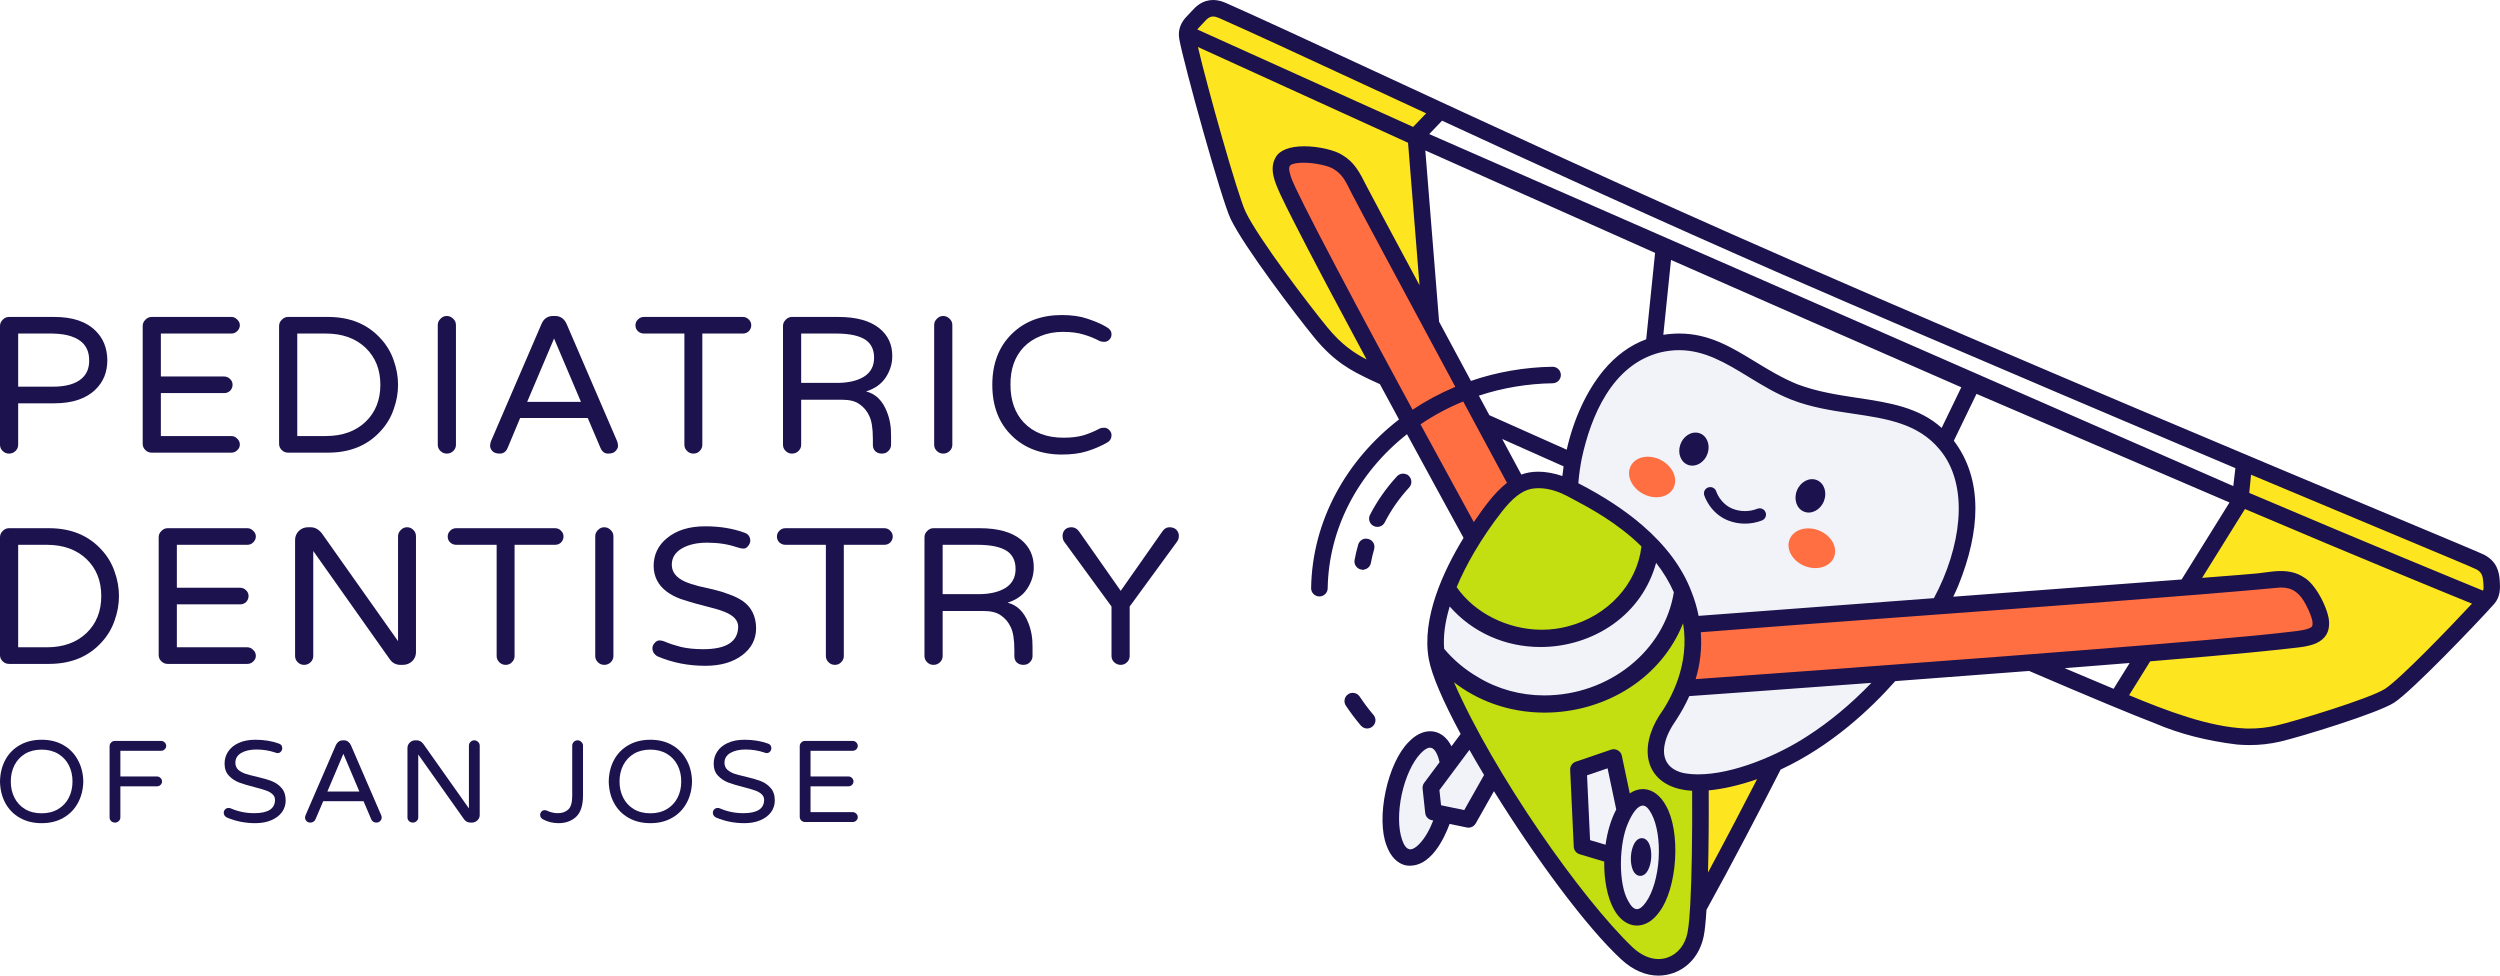 <svg xmlns="http://www.w3.org/2000/svg" width="246" height="96" viewBox="0 0 246 96" fill="none"><style>    .logo-fill-1, .logo-fill-7, .logo-fill-9, .logo-fill-11 {    fill: #1C124D !important;}.logo-fill-4, .logo-fill-12 {    fill: #FF6F42 !important;}.logo-fill-6 {    fill: #C3DE11 !important;}.logo-fill-3 {    fill: #FDE51F !important;}.logo-fill-5, .logo-fill-10 {    fill: #f2f3f9 !important;}  </style><path class="logo-fill-1" d="M114.355 52.325C114.546 52.029 114.784 51.881 115.07 51.881C115.372 51.881 115.603 51.967 115.762 52.138C115.921 52.309 116 52.504 116 52.722C116 52.94 115.944 53.126 115.833 53.282L111.16 59.679V64.558C111.16 64.791 111.073 64.994 110.898 65.165C110.723 65.336 110.517 65.422 110.278 65.422C110.04 65.422 109.825 65.336 109.635 65.165C109.46 64.994 109.372 64.791 109.372 64.558V59.679L104.7 53.282C104.604 53.126 104.557 52.94 104.557 52.722C104.557 52.504 104.628 52.309 104.771 52.138C104.93 51.967 105.153 51.881 105.439 51.881C105.741 51.881 105.995 52.029 106.202 52.325L110.278 58.138L114.355 52.325Z"></path><path class="logo-fill-1" d="M101.601 64.558C101.601 64.791 101.514 64.994 101.339 65.165C101.18 65.336 100.966 65.422 100.695 65.422C100.441 65.422 100.227 65.344 100.052 65.188C99.893 65.033 99.813 64.823 99.813 64.558V63.974C99.813 62.947 99.694 62.192 99.456 61.71C99.233 61.227 98.915 60.846 98.502 60.566C98.105 60.27 97.533 60.122 96.786 60.122H92.757V64.558C92.757 64.791 92.669 64.994 92.494 65.165C92.319 65.336 92.105 65.422 91.851 65.422C91.612 65.422 91.406 65.336 91.231 65.165C91.056 64.994 90.969 64.791 90.969 64.558V52.862C90.969 52.628 91.056 52.426 91.231 52.255C91.406 52.068 91.612 51.975 91.851 51.975H96.404C98.184 51.975 99.535 52.348 100.457 53.095C101.315 53.796 101.736 54.714 101.721 55.85C101.721 56.581 101.506 57.274 101.077 57.928C100.664 58.566 100.02 59.025 99.146 59.305C100.083 59.539 100.767 60.208 101.196 61.313C101.482 62.029 101.617 62.823 101.601 63.694V64.558ZM96.285 58.465C97.382 58.465 98.264 58.262 98.931 57.858C99.599 57.438 99.933 56.815 99.933 55.99C99.933 55.227 99.67 54.652 99.146 54.263C98.526 53.827 97.54 53.609 96.19 53.609H92.757V58.465H96.285Z"></path><path class="logo-fill-1" d="M87.012 51.975C87.25 51.975 87.449 52.06 87.608 52.231C87.767 52.387 87.846 52.574 87.846 52.792C87.846 53.01 87.767 53.204 87.608 53.375C87.449 53.531 87.25 53.609 87.012 53.609H83.031V64.558C83.031 64.791 82.943 64.994 82.768 65.165C82.609 65.336 82.403 65.422 82.148 65.422C81.91 65.422 81.703 65.336 81.529 65.165C81.354 64.994 81.266 64.791 81.266 64.558V53.609H77.285C77.062 53.609 76.864 53.531 76.689 53.375C76.53 53.22 76.451 53.025 76.451 52.792C76.451 52.574 76.53 52.387 76.689 52.231C76.848 52.06 77.047 51.975 77.285 51.975H87.012Z"></path><path class="logo-fill-1" d="M69.204 63.881C71.477 63.881 72.621 63.142 72.637 61.663C72.637 61.056 72.2 60.574 71.326 60.216C70.944 60.06 70.499 59.92 69.991 59.795C69.498 59.671 68.997 59.539 68.489 59.399C67.98 59.258 67.472 59.103 66.963 58.932C66.454 58.745 66.009 58.511 65.628 58.231C64.77 57.593 64.333 56.753 64.317 55.71C64.317 54.589 64.754 53.671 65.628 52.955C66.566 52.177 67.821 51.788 69.395 51.788C70.825 51.788 72.113 51.998 73.257 52.418C73.623 52.543 73.813 52.8 73.829 53.189C73.829 53.375 73.758 53.554 73.615 53.726C73.487 53.897 73.336 53.982 73.162 53.982C73.003 53.982 72.78 53.936 72.494 53.842C71.636 53.547 70.666 53.399 69.585 53.399C68.584 53.399 67.758 53.586 67.106 53.959C66.439 54.348 66.105 54.885 66.105 55.57C66.105 56.286 66.534 56.838 67.392 57.227C67.79 57.399 68.234 57.547 68.727 57.671C69.22 57.78 69.728 57.897 70.253 58.021C70.778 58.146 71.278 58.301 71.755 58.488C72.248 58.659 72.693 58.877 73.09 59.142C73.948 59.749 74.385 60.636 74.401 61.803C74.401 62.893 73.948 63.78 73.042 64.465C72.121 65.165 70.905 65.515 69.395 65.515C67.742 65.515 66.192 65.212 64.746 64.605C64.603 64.542 64.476 64.441 64.364 64.301C64.253 64.145 64.198 63.974 64.198 63.788C64.198 63.601 64.269 63.43 64.412 63.274C64.555 63.103 64.714 63.017 64.889 63.017C65.08 63.017 65.31 63.079 65.58 63.204C65.866 63.328 66.327 63.476 66.963 63.648C67.599 63.803 68.346 63.881 69.204 63.881Z"></path><path class="logo-fill-1" d="M59.454 51.881C59.693 51.881 59.899 51.967 60.074 52.138C60.265 52.309 60.36 52.519 60.36 52.768V64.558C60.36 64.791 60.273 64.994 60.098 65.165C59.923 65.336 59.709 65.422 59.454 65.422C59.216 65.422 59.009 65.336 58.834 65.165C58.66 64.994 58.572 64.791 58.572 64.558V52.768C58.572 52.535 58.66 52.333 58.834 52.161C59.009 51.975 59.216 51.881 59.454 51.881Z"></path><path class="logo-fill-1" d="M54.616 51.975C54.854 51.975 55.053 52.06 55.212 52.231C55.371 52.387 55.45 52.574 55.45 52.792C55.45 53.01 55.371 53.204 55.212 53.375C55.053 53.531 54.854 53.609 54.616 53.609H50.634V64.558C50.634 64.791 50.547 64.994 50.372 65.165C50.213 65.336 50.007 65.422 49.752 65.422C49.514 65.422 49.307 65.336 49.132 65.165C48.958 64.994 48.87 64.791 48.87 64.558V53.609H44.889C44.666 53.609 44.468 53.531 44.293 53.375C44.134 53.22 44.054 53.025 44.054 52.792C44.054 52.574 44.134 52.387 44.293 52.231C44.452 52.06 44.65 51.975 44.889 51.975H54.616Z"></path><path class="logo-fill-1" d="M40.05 51.881C40.288 51.881 40.495 51.967 40.67 52.138C40.845 52.309 40.932 52.519 40.932 52.768V64.184C40.932 64.527 40.805 64.823 40.551 65.072C40.296 65.305 39.994 65.422 39.645 65.422H39.406C38.977 65.422 38.636 65.251 38.381 64.908L30.824 54.216V64.558C30.824 64.791 30.736 64.994 30.561 65.165C30.387 65.336 30.172 65.422 29.918 65.422C29.679 65.422 29.473 65.336 29.298 65.165C29.123 64.994 29.036 64.791 29.036 64.558V53.142C29.036 52.8 29.155 52.504 29.393 52.255C29.648 52.006 29.958 51.881 30.323 51.881H30.561C30.975 51.881 31.34 52.076 31.658 52.465L39.168 63.087V52.768C39.168 52.535 39.255 52.333 39.43 52.161C39.605 51.975 39.812 51.881 40.05 51.881Z"></path><path class="logo-fill-1" d="M24.34 63.694C24.563 63.694 24.753 63.78 24.912 63.951C25.087 64.107 25.175 64.301 25.175 64.535C25.175 64.752 25.087 64.939 24.912 65.095C24.753 65.251 24.563 65.328 24.34 65.328H16.497C16.258 65.328 16.052 65.243 15.877 65.072C15.702 64.9 15.614 64.698 15.614 64.465V52.862C15.614 52.628 15.702 52.426 15.877 52.255C16.052 52.068 16.258 51.975 16.497 51.975H24.34C24.563 51.975 24.753 52.06 24.912 52.231C25.087 52.387 25.175 52.574 25.175 52.792C25.175 53.01 25.087 53.204 24.912 53.375C24.753 53.531 24.563 53.609 24.34 53.609H17.403V57.834H23.625C23.847 57.834 24.038 57.912 24.197 58.068C24.372 58.224 24.459 58.418 24.459 58.651C24.459 58.869 24.38 59.064 24.221 59.235C24.062 59.391 23.863 59.469 23.625 59.469H17.403V63.694H24.34Z"></path><path class="logo-fill-1" d="M4.816 51.975C6.993 51.975 8.726 52.691 10.013 54.122C10.585 54.745 11.006 55.453 11.277 56.247C11.563 57.041 11.706 57.842 11.706 58.651C11.706 59.461 11.563 60.262 11.277 61.056C11.006 61.85 10.585 62.558 10.013 63.181C8.726 64.612 6.993 65.328 4.816 65.328H0.882C0.644 65.328 0.437 65.243 0.262 65.072C0.087 64.9 0 64.698 0 64.465V52.862C0 52.628 0.087 52.426 0.262 52.255C0.437 52.068 0.644 51.975 0.882 51.975H4.816ZM4.601 63.694C6.222 63.694 7.526 63.227 8.511 62.293C9.481 61.36 9.965 60.146 9.965 58.651C9.965 57.157 9.481 55.943 8.511 55.01C7.526 54.076 6.222 53.609 4.601 53.609H1.788V63.694H4.601Z"></path><path class="logo-fill-1" d="M108.228 42.159C108.323 42.113 108.466 42.089 108.657 42.089C108.848 42.089 109.015 42.167 109.158 42.323C109.301 42.463 109.372 42.626 109.372 42.813C109.372 43.155 109.221 43.404 108.919 43.56C108.315 43.902 107.664 44.183 106.964 44.4C106.281 44.618 105.447 44.727 104.461 44.727C103.492 44.727 102.586 44.572 101.743 44.26C100.917 43.949 100.202 43.498 99.598 42.906C98.294 41.661 97.643 39.98 97.643 37.864C97.643 35.763 98.294 34.082 99.598 32.821C100.853 31.607 102.482 31 104.485 31C105.455 31 106.281 31.117 106.964 31.35C107.664 31.584 108.196 31.802 108.562 32.004C108.927 32.191 109.15 32.346 109.229 32.471C109.325 32.58 109.372 32.728 109.372 32.914C109.372 33.101 109.301 33.272 109.158 33.428C109.015 33.568 108.848 33.638 108.657 33.638C108.482 33.638 108.339 33.615 108.228 33.568C107.704 33.288 107.163 33.07 106.607 32.914C106.066 32.743 105.391 32.657 104.58 32.657C103.77 32.657 103.031 32.798 102.363 33.078C101.712 33.342 101.163 33.708 100.718 34.175C99.844 35.109 99.415 36.338 99.431 37.864C99.431 39.389 99.86 40.618 100.718 41.552C101.672 42.564 102.983 43.07 104.652 43.07C105.415 43.07 106.066 42.992 106.607 42.836C107.163 42.665 107.704 42.439 108.228 42.159Z"></path><path class="logo-fill-1" d="M92.804 31.093C93.043 31.093 93.249 31.179 93.424 31.35C93.615 31.521 93.71 31.732 93.71 31.98V43.77C93.71 44.004 93.623 44.206 93.448 44.377C93.273 44.548 93.058 44.634 92.804 44.634C92.566 44.634 92.359 44.548 92.184 44.377C92.01 44.206 91.922 44.004 91.922 43.77V31.98C91.922 31.747 92.01 31.545 92.184 31.373C92.359 31.187 92.566 31.093 92.804 31.093Z"></path><path class="logo-fill-1" d="M87.68 43.77C87.68 44.004 87.592 44.206 87.417 44.377C87.258 44.548 87.044 44.634 86.773 44.634C86.519 44.634 86.305 44.556 86.13 44.4C85.971 44.245 85.891 44.035 85.891 43.77V43.187C85.891 42.159 85.772 41.404 85.534 40.922C85.311 40.44 84.993 40.058 84.58 39.778C84.183 39.482 83.611 39.334 82.864 39.334H78.835V43.77C78.835 44.004 78.747 44.206 78.572 44.377C78.398 44.548 78.183 44.634 77.929 44.634C77.69 44.634 77.484 44.548 77.309 44.377C77.134 44.206 77.047 44.004 77.047 43.77V32.074C77.047 31.84 77.134 31.638 77.309 31.467C77.484 31.28 77.69 31.187 77.929 31.187H82.482C84.262 31.187 85.613 31.56 86.535 32.307C87.393 33.008 87.814 33.926 87.799 35.062C87.799 35.794 87.584 36.486 87.155 37.14C86.742 37.778 86.098 38.237 85.224 38.517C86.162 38.751 86.845 39.42 87.274 40.525C87.56 41.241 87.695 42.035 87.68 42.906V43.77ZM82.363 37.677C83.46 37.677 84.342 37.474 85.009 37.07C85.677 36.65 86.011 36.027 86.011 35.202C86.011 34.44 85.748 33.864 85.224 33.475C84.604 33.039 83.619 32.821 82.268 32.821H78.835V37.677H82.363Z"></path><path class="logo-fill-1" d="M73.09 31.187C73.329 31.187 73.527 31.272 73.686 31.444C73.845 31.599 73.924 31.786 73.924 32.004C73.924 32.222 73.845 32.416 73.686 32.587C73.527 32.743 73.329 32.821 73.09 32.821H69.109V43.77C69.109 44.004 69.021 44.206 68.846 44.377C68.688 44.548 68.481 44.634 68.227 44.634C67.988 44.634 67.782 44.548 67.607 44.377C67.432 44.206 67.344 44.004 67.344 43.77V32.821H63.363C63.141 32.821 62.942 32.743 62.767 32.587C62.608 32.432 62.529 32.237 62.529 32.004C62.529 31.786 62.608 31.599 62.767 31.444C62.926 31.272 63.125 31.187 63.363 31.187H73.09Z"></path><path class="logo-fill-1" d="M60.718 43.397C60.781 43.552 60.813 43.716 60.813 43.887C60.813 44.042 60.734 44.206 60.575 44.377C60.432 44.548 60.185 44.634 59.836 44.634C59.502 44.634 59.256 44.455 59.097 44.097L57.833 41.132H51.182L49.942 44.097C49.783 44.455 49.529 44.634 49.179 44.634C48.845 44.634 48.599 44.548 48.44 44.377C48.297 44.206 48.225 44.042 48.225 43.887C48.225 43.716 48.257 43.552 48.321 43.397L53.28 31.887C53.502 31.358 53.883 31.093 54.424 31.093H54.615C55.139 31.093 55.521 31.358 55.759 31.887L60.718 43.397ZM57.166 39.544L54.519 33.311L51.873 39.544H57.166Z"></path><path class="logo-fill-1" d="M43.959 31.093C44.197 31.093 44.404 31.179 44.579 31.35C44.77 31.521 44.865 31.732 44.865 31.98V43.77C44.865 44.004 44.777 44.206 44.603 44.377C44.428 44.548 44.213 44.634 43.959 44.634C43.721 44.634 43.514 44.548 43.339 44.377C43.164 44.206 43.077 44.004 43.077 43.77V31.98C43.077 31.747 43.164 31.545 43.339 31.373C43.514 31.187 43.721 31.093 43.959 31.093Z"></path><path class="logo-fill-1" d="M32.278 31.187C34.456 31.187 36.188 31.903 37.475 33.335C38.047 33.957 38.469 34.665 38.739 35.459C39.025 36.253 39.168 37.054 39.168 37.864C39.168 38.673 39.025 39.474 38.739 40.268C38.469 41.062 38.047 41.77 37.475 42.393C36.188 43.825 34.456 44.541 32.278 44.541H28.344C28.106 44.541 27.899 44.455 27.724 44.284C27.55 44.112 27.462 43.91 27.462 43.677V32.074C27.462 31.84 27.55 31.638 27.724 31.467C27.899 31.28 28.106 31.187 28.344 31.187H32.278ZM32.063 42.906C33.685 42.906 34.988 42.439 35.973 41.506C36.943 40.572 37.428 39.358 37.428 37.864C37.428 36.37 36.943 35.156 35.973 34.222C34.988 33.288 33.685 32.821 32.063 32.821H29.25V42.906H32.063Z"></path><path class="logo-fill-1" d="M22.767 42.906C22.989 42.906 23.18 42.992 23.339 43.163C23.514 43.319 23.601 43.513 23.601 43.747C23.601 43.965 23.514 44.151 23.339 44.307C23.18 44.463 22.989 44.541 22.767 44.541H14.923C14.685 44.541 14.478 44.455 14.303 44.284C14.129 44.112 14.041 43.91 14.041 43.677V32.074C14.041 31.84 14.129 31.638 14.303 31.467C14.478 31.28 14.685 31.187 14.923 31.187H22.767C22.989 31.187 23.18 31.272 23.339 31.444C23.514 31.599 23.601 31.786 23.601 32.004C23.601 32.222 23.514 32.416 23.339 32.587C23.18 32.743 22.989 32.821 22.767 32.821H15.829V37.047H22.052C22.274 37.047 22.465 37.124 22.624 37.28C22.799 37.436 22.886 37.63 22.886 37.864C22.886 38.081 22.806 38.276 22.648 38.447C22.488 38.603 22.29 38.681 22.052 38.681H15.829V42.906H22.767Z"></path><path class="logo-fill-1" d="M5.34 31.187C7.152 31.187 8.511 31.646 9.417 32.564C10.164 33.296 10.545 34.253 10.561 35.436C10.561 36.603 10.18 37.56 9.417 38.307C8.495 39.225 7.136 39.685 5.34 39.685H1.788V43.77C1.788 44.004 1.701 44.206 1.526 44.377C1.351 44.548 1.136 44.634 0.882 44.634C0.644 44.634 0.437 44.548 0.262 44.377C0.087 44.206 0 44.004 0 43.77V32.074C0 31.84 0.087 31.638 0.262 31.467C0.437 31.28 0.644 31.187 0.882 31.187H5.34ZM5.173 38.05C6.508 38.05 7.478 37.77 8.082 37.21C8.559 36.774 8.789 36.183 8.773 35.436C8.773 34.253 8.169 33.467 6.961 33.078C6.485 32.922 5.889 32.837 5.173 32.821H1.788V38.05H5.173Z"></path><path d="M79.219 80.886C79.072 80.886 78.947 80.836 78.846 80.737C78.745 80.638 78.694 80.516 78.694 80.371V73.431C78.694 73.286 78.745 73.164 78.846 73.065C78.947 72.959 79.072 72.905 79.219 72.905H83.901C84.041 72.905 84.158 72.955 84.252 73.054C84.353 73.145 84.403 73.26 84.403 73.397C84.403 73.534 84.353 73.648 84.252 73.74C84.158 73.831 84.041 73.877 83.901 73.877H79.757V76.404H83.481C83.621 76.404 83.738 76.453 83.831 76.552C83.933 76.644 83.983 76.758 83.983 76.895C83.983 77.033 83.933 77.147 83.831 77.238C83.738 77.33 83.621 77.376 83.481 77.376H79.757V79.914H83.901C84.041 79.914 84.158 79.963 84.252 80.062C84.353 80.154 84.403 80.268 84.403 80.406C84.403 80.543 84.353 80.657 84.252 80.749C84.158 80.84 84.041 80.886 83.901 80.886H79.219Z" class="logo-fill-7"></path><path d="M73.251 81C72.262 81 71.336 80.817 70.472 80.451C70.379 80.413 70.301 80.352 70.239 80.268C70.176 80.177 70.145 80.082 70.145 79.983C70.145 79.853 70.188 79.742 70.273 79.651C70.367 79.552 70.484 79.502 70.624 79.502C70.702 79.502 70.776 79.517 70.846 79.548C71.562 79.861 72.328 80.017 73.146 80.017C74.508 80.017 75.189 79.579 75.189 78.702C75.189 78.473 75.099 78.283 74.92 78.13C74.749 77.978 74.535 77.86 74.278 77.776C74.021 77.684 73.656 77.578 73.181 77.456C72.55 77.296 72.04 77.143 71.651 76.998C71.262 76.846 70.927 76.621 70.647 76.324C70.367 76.026 70.227 75.63 70.227 75.135C70.227 74.7 70.344 74.308 70.577 73.957C70.811 73.599 71.153 73.317 71.605 73.111C72.064 72.898 72.612 72.791 73.251 72.791C74.107 72.791 74.882 72.917 75.574 73.168C75.792 73.244 75.901 73.397 75.901 73.626C75.901 73.748 75.858 73.858 75.773 73.957C75.687 74.056 75.574 74.106 75.434 74.106C75.387 74.106 75.325 74.091 75.247 74.06C74.64 73.854 74.014 73.751 73.368 73.751C72.753 73.751 72.251 73.866 71.861 74.094C71.48 74.323 71.289 74.643 71.289 75.055C71.289 75.329 71.379 75.554 71.558 75.729C71.745 75.897 71.974 76.03 72.247 76.129C72.527 76.221 72.904 76.32 73.379 76.427C73.994 76.572 74.488 76.716 74.862 76.861C75.243 77.006 75.567 77.231 75.831 77.536C76.103 77.841 76.24 78.252 76.24 78.77C76.24 79.197 76.115 79.582 75.866 79.925C75.617 80.261 75.267 80.524 74.815 80.714C74.364 80.905 73.842 81 73.251 81Z" class="logo-fill-7"></path><path d="M63.998 81C63.18 81 62.464 80.825 61.849 80.474C61.234 80.124 60.76 79.639 60.425 79.022C60.09 78.405 59.915 77.696 59.9 76.895C59.915 76.095 60.09 75.386 60.425 74.769C60.76 74.151 61.234 73.667 61.849 73.317C62.464 72.966 63.18 72.791 63.998 72.791C64.815 72.791 65.527 72.966 66.134 73.317C66.749 73.667 67.224 74.155 67.559 74.78C67.901 75.398 68.08 76.103 68.096 76.895C68.08 77.688 67.901 78.397 67.559 79.022C67.224 79.639 66.749 80.124 66.134 80.474C65.527 80.825 64.815 81 63.998 81ZM63.998 80.028C64.62 80.028 65.161 79.891 65.621 79.617C66.08 79.342 66.43 78.969 66.671 78.496C66.913 78.023 67.033 77.49 67.033 76.895C67.033 76.301 66.913 75.767 66.671 75.295C66.43 74.822 66.08 74.449 65.621 74.174C65.161 73.9 64.62 73.763 63.998 73.763C63.367 73.763 62.822 73.9 62.363 74.174C61.912 74.449 61.565 74.822 61.324 75.295C61.083 75.767 60.962 76.301 60.962 76.895C60.962 77.49 61.083 78.023 61.324 78.496C61.565 78.969 61.912 79.342 62.363 79.617C62.822 79.891 63.367 80.028 63.998 80.028Z" class="logo-fill-7"></path><path d="M54.963 81C54.395 81 53.877 80.87 53.41 80.611C53.239 80.512 53.153 80.371 53.153 80.188C53.153 80.066 53.192 79.96 53.27 79.868C53.355 79.769 53.464 79.719 53.597 79.719C53.675 79.719 53.745 79.735 53.807 79.765C54.165 79.933 54.527 80.017 54.893 80.017C55.313 80.017 55.652 79.899 55.908 79.662C56.173 79.426 56.306 78.98 56.306 78.325V73.374C56.306 73.229 56.356 73.107 56.457 73.008C56.559 72.901 56.683 72.848 56.831 72.848C56.979 72.848 57.103 72.901 57.205 73.008C57.313 73.107 57.368 73.229 57.368 73.374V78.256C57.368 79.254 57.138 79.963 56.679 80.383C56.228 80.794 55.656 81 54.963 81Z" class="logo-fill-7"></path><path d="M40.619 80.943C40.471 80.943 40.347 80.893 40.246 80.794C40.145 80.695 40.094 80.573 40.094 80.428V73.603C40.094 73.397 40.168 73.222 40.316 73.077C40.464 72.924 40.643 72.848 40.853 72.848H41.005C41.254 72.848 41.468 72.962 41.647 73.191L46.142 79.548V73.374C46.142 73.229 46.193 73.107 46.294 73.008C46.395 72.901 46.519 72.848 46.667 72.848C46.815 72.848 46.94 72.901 47.041 73.008C47.15 73.107 47.204 73.229 47.204 73.374V80.2C47.204 80.406 47.127 80.581 46.971 80.726C46.823 80.87 46.644 80.943 46.434 80.943H46.294C46.169 80.943 46.052 80.916 45.943 80.863C45.834 80.802 45.745 80.726 45.675 80.634L41.156 74.243V80.428C41.156 80.573 41.102 80.695 40.993 80.794C40.892 80.893 40.767 80.943 40.619 80.943Z" class="logo-fill-7"></path><path d="M30.542 80.943C30.387 80.943 30.258 80.893 30.157 80.794C30.064 80.695 30.017 80.573 30.017 80.428C30.017 80.367 30.036 80.291 30.075 80.2L33.052 73.317C33.115 73.18 33.2 73.069 33.309 72.985C33.426 72.894 33.566 72.848 33.73 72.848H33.846C34.01 72.848 34.146 72.894 34.255 72.985C34.372 73.069 34.461 73.18 34.524 73.317L37.501 80.2C37.54 80.291 37.559 80.367 37.559 80.428C37.559 80.573 37.509 80.695 37.407 80.794C37.314 80.893 37.19 80.943 37.034 80.943C36.925 80.943 36.824 80.916 36.73 80.863C36.645 80.802 36.578 80.722 36.532 80.623L35.773 78.839H31.803L31.044 80.623C30.997 80.722 30.927 80.802 30.834 80.863C30.748 80.916 30.651 80.943 30.542 80.943ZM32.212 77.89H35.364L33.788 74.174L32.212 77.89Z" class="logo-fill-7"></path><path d="M25.122 81C24.134 81 23.207 80.817 22.343 80.451C22.25 80.413 22.172 80.352 22.11 80.268C22.048 80.177 22.017 80.082 22.017 79.983C22.017 79.853 22.059 79.742 22.145 79.651C22.238 79.552 22.355 79.502 22.495 79.502C22.573 79.502 22.647 79.517 22.717 79.548C23.433 79.861 24.2 80.017 25.017 80.017C26.379 80.017 27.06 79.579 27.06 78.702C27.06 78.473 26.971 78.283 26.792 78.13C26.621 77.978 26.407 77.86 26.15 77.776C25.893 77.684 25.527 77.578 25.052 77.456C24.422 77.296 23.912 77.143 23.523 76.998C23.134 76.846 22.799 76.621 22.519 76.324C22.238 76.026 22.098 75.63 22.098 75.135C22.098 74.7 22.215 74.308 22.448 73.957C22.682 73.599 23.024 73.317 23.476 73.111C23.935 72.898 24.484 72.791 25.122 72.791C25.979 72.791 26.753 72.917 27.446 73.168C27.664 73.244 27.773 73.397 27.773 73.626C27.773 73.748 27.73 73.858 27.644 73.957C27.559 74.056 27.446 74.106 27.306 74.106C27.259 74.106 27.197 74.091 27.119 74.06C26.512 73.854 25.885 73.751 25.239 73.751C24.624 73.751 24.122 73.866 23.733 74.094C23.351 74.323 23.161 74.643 23.161 75.055C23.161 75.329 23.25 75.554 23.429 75.729C23.616 75.897 23.846 76.03 24.118 76.129C24.398 76.221 24.776 76.32 25.251 76.427C25.866 76.572 26.36 76.716 26.733 76.861C27.115 77.006 27.438 77.231 27.703 77.536C27.975 77.841 28.111 78.252 28.111 78.77C28.111 79.197 27.987 79.582 27.738 79.925C27.488 80.261 27.138 80.524 26.687 80.714C26.235 80.905 25.714 81 25.122 81Z" class="logo-fill-7"></path><path d="M11.308 80.943C11.16 80.943 11.036 80.893 10.934 80.794C10.833 80.695 10.783 80.573 10.783 80.428V73.431C10.783 73.286 10.833 73.164 10.934 73.065C11.036 72.959 11.16 72.905 11.308 72.905H15.85C15.99 72.905 16.107 72.955 16.2 73.054C16.301 73.145 16.352 73.26 16.352 73.397C16.352 73.534 16.301 73.648 16.2 73.74C16.107 73.831 15.99 73.877 15.85 73.877H11.845V76.404H15.441C15.581 76.404 15.698 76.453 15.791 76.552C15.893 76.644 15.943 76.758 15.943 76.895C15.943 77.033 15.893 77.147 15.791 77.238C15.698 77.33 15.581 77.376 15.441 77.376H11.845V80.428C11.845 80.573 11.791 80.695 11.682 80.794C11.581 80.893 11.456 80.943 11.308 80.943Z" class="logo-fill-7"></path><path d="M4.098 81C3.281 81 2.565 80.825 1.95 80.474C1.335 80.124 0.86 79.639 0.525 79.022C0.191 78.405 0.016 77.696 0 76.895C0.016 76.095 0.191 75.386 0.525 74.769C0.86 74.151 1.335 73.667 1.95 73.317C2.565 72.966 3.281 72.791 4.098 72.791C4.915 72.791 5.628 72.966 6.235 73.317C6.85 73.667 7.324 74.155 7.659 74.78C8.002 75.398 8.181 76.103 8.196 76.895C8.181 77.688 8.002 78.397 7.659 79.022C7.324 79.639 6.85 80.124 6.235 80.474C5.628 80.825 4.915 81 4.098 81ZM4.098 80.028C4.721 80.028 5.262 79.891 5.721 79.617C6.18 79.342 6.531 78.969 6.772 78.496C7.013 78.023 7.134 77.49 7.134 76.895C7.134 76.301 7.013 75.767 6.772 75.295C6.531 74.822 6.18 74.449 5.721 74.174C5.262 73.9 4.721 73.763 4.098 73.763C3.468 73.763 2.923 73.9 2.464 74.174C2.012 74.449 1.666 74.822 1.424 75.295C1.183 75.767 1.062 76.301 1.062 76.895C1.062 77.49 1.183 78.023 1.424 78.496C1.666 78.969 2.012 79.342 2.464 79.617C2.923 79.891 3.468 80.028 4.098 80.028Z" class="logo-fill-7"></path><path fill-rule="evenodd" clip-rule="evenodd" d="M220.767 45.575L220.488 49.093L208.429 68.776C208.429 68.776 212.539 70.509 213.449 70.82C214.649 71.232 218.06 72.146 218.67 72.253C220.68 72.603 222.409 72.585 224.176 72.181C226.146 71.732 233.64 69.433 235.141 68.455C236.91 67.302 243.219 60.671 244.802 58.897C245.242 58.405 245.207 57.792 245.162 57.189C245.11 56.474 244.94 55.775 244.073 55.311C243.581 55.049 220.765 45.572 220.765 45.572L220.767 45.575Z" class="logo-fill-3"></path><path fill-rule="evenodd" clip-rule="evenodd" d="M141.298 39.393L141.541 39.31L139.468 13.222L141.714 10.851C133.409 6.987 124.051 2.613 120.116 0.875C119.277 0.505 118.848 0.805 118.2 1.221C117.481 1.68 116.598 2.342 116.846 3.714C117.287 6.165 120.931 19.332 121.839 21.208C123.159 23.942 128.241 30.601 129.96 32.703C131.89 35.06 133.51 35.822 135.133 36.609C135.458 36.767 137.725 37.791 141.3 39.393H141.298Z" class="logo-fill-3"></path><path fill-rule="evenodd" clip-rule="evenodd" d="M129.552 24.382C129.374 24.041 129.202 23.708 129.035 23.386C128.062 21.51 127.273 19.946 126.759 18.862C125.88 17.01 125.202 15.05 128.578 15.214C132.224 15.389 132.798 16.824 133.728 18.656C134.656 20.487 150.266 49.478 150.266 49.478L145.844 54.577C145.844 54.577 136.582 37.728 130.744 26.66L129.549 24.383L129.552 24.382Z" class="logo-fill-4"></path><path fill-rule="evenodd" clip-rule="evenodd" d="M164.702 80.638C165.84 78.943 169.207 71.582 169.207 71.582L176.661 71.064C176.661 71.064 171.075 82.234 166.702 90.031C165.775 91.687 163.134 82.977 164.702 80.638Z" class="logo-fill-3"></path><path fill-rule="evenodd" clip-rule="evenodd" d="M140.922 80.517L141.292 80.594C140.903 81.669 140.392 82.56 139.835 83.143C139.432 83.565 139.033 83.839 138.634 83.754C138.234 83.668 137.982 83.257 137.786 82.708C137.392 81.6 137.356 79.933 137.737 78.148C138.119 76.365 138.834 74.857 139.647 74.004C140.05 73.582 140.449 73.309 140.849 73.394C141.248 73.478 141.501 73.889 141.696 74.439C141.762 74.626 141.819 74.828 141.865 75.043L140.295 77.147C140.202 77.272 140.16 77.427 140.176 77.581L140.433 79.977C140.461 80.244 140.659 80.463 140.922 80.517Z" class="logo-fill-5"></path><path fill-rule="evenodd" clip-rule="evenodd" d="M146.571 75.703L144.181 79.931L141.652 79.406L141.62 79.399L141.437 77.692L144.988 72.93C145.482 73.829 146.012 74.758 146.57 75.704L146.571 75.703Z" class="logo-fill-5"></path><path fill-rule="evenodd" clip-rule="evenodd" d="M191.922 57.361C189.962 61.998 183.964 70.486 175.53 74.677C174.938 74.971 174.334 75.245 173.718 75.494C172.454 76.005 171.141 76.415 169.786 76.7C168.858 76.895 168.038 76.995 167.32 77.015C166.825 77.029 166.378 77.005 165.975 76.948C164.705 76.77 163.88 76.262 163.413 75.575C162.539 74.291 162.92 72.379 164.065 70.686C165.635 68.368 166.86 65.431 166.504 61.858C165.576 52.567 154.424 48.998 154.433 48.636C154.55 43.991 156.195 39.643 158.419 36.959C161.55 33.183 166.201 32.651 170.71 35.312C172.615 36.436 174.277 37.669 176.545 38.564C179.65 39.791 183.64 39.947 185.999 40.521C194.226 42.521 194.922 50.257 191.921 57.362L191.922 57.361Z" class="logo-fill-10"></path><path fill-rule="evenodd" clip-rule="evenodd" d="M142.658 58.126C142.569 58.032 142.474 58.002 142.383 58.007C142.302 58.013 142.213 58.051 142.133 58.138C142.063 58.21 141.992 58.324 141.924 58.472C141.46 59.497 141.062 62.41 141.079 63.717C141.082 63.962 141.1 64.153 141.132 64.275C141.153 64.355 141.184 64.411 141.214 64.447C142.969 66.529 147.512 70.458 154.528 69.215C163.424 67.639 165.668 59.794 165.736 58.943C165.746 58.823 165.708 58.647 165.621 58.433C165.51 58.154 165.317 57.798 165.081 57.406C164.182 55.915 162.647 53.911 162.647 53.911C162.604 53.854 162.53 53.828 162.461 53.846C162.393 53.863 162.339 53.92 162.326 53.99C162.326 53.99 161.077 61.133 153.89 62.337C147.625 63.388 144.563 60.116 142.657 58.129L142.658 58.126Z" class="logo-fill-5"></path><path fill-rule="evenodd" clip-rule="evenodd" d="M223.656 63.183C224.7 63.074 225.536 62.979 226.125 62.897C228.043 62.633 229.194 62.193 227.658 59.195C226.225 56.398 224.325 56.981 222.279 57.224C220.37 57.45 172.92 60.958 166.458 61.471C166.477 61.599 166.492 61.728 166.506 61.857C166.74 64.051 166.359 66.007 165.666 67.725C171.62 67.307 200.612 65.219 216.553 63.842L223.657 63.184L223.656 63.183Z" class="logo-fill-4"></path><path fill-rule="evenodd" clip-rule="evenodd" d="M155.963 76.157L156.274 82.815L158.148 83.373C158.324 81.916 158.722 80.63 159.242 79.684L158.329 75.348L155.963 76.156V76.157Z" class="logo-fill-5"></path><path fill-rule="evenodd" clip-rule="evenodd" d="M162.682 79.986C162.407 79.471 162.096 79.102 161.689 79.076C161.282 79.052 160.928 79.381 160.591 79.857C160.579 79.873 160.569 79.889 160.557 79.906C160.364 80.188 160.189 80.519 160.034 80.892C159.654 81.805 159.395 82.966 159.316 84.236C159.203 86.057 159.487 87.7 160.041 88.738C160.316 89.253 160.627 89.622 161.034 89.648C161.441 89.672 161.796 89.343 162.132 88.867C162.811 87.904 163.295 86.308 163.407 84.487C163.52 82.665 163.236 81.023 162.682 79.985V79.986Z" class="logo-fill-5"></path><path fill-rule="evenodd" clip-rule="evenodd" d="M154.622 48.11C153.531 47.52 151.92 47.026 150.516 47.307C149.307 47.55 148.21 48.483 147.145 49.842C145.454 52 143.546 54.839 142.366 57.988C142.457 57.936 142.456 58.176 142.527 58.251C144.46 60.267 147.566 63.578 153.92 62.513C160.286 61.446 162.263 55.362 162.667 53.805C159.859 50.773 156.288 49.012 154.621 48.11H154.622Z" class="logo-fill-6"></path><path fill-rule="evenodd" clip-rule="evenodd" d="M167.315 77.013C165.262 77.07 164.03 76.475 163.415 75.572C162.542 74.288 162.921 72.377 164.067 70.684C165.637 68.364 166.904 65.426 166.505 61.856C166.378 60.716 166.114 59.658 165.746 58.677C165.315 60.444 162.58 67.607 154.497 69.038C147.57 70.265 143.327 66.595 141.594 64.54C141.587 64.533 141.373 64.592 141.401 64.734C141.687 66.255 142.777 68.77 144.34 71.725C144.549 72.119 144.765 72.52 144.99 72.929C145.483 73.828 146.014 74.757 146.571 75.703C146.811 76.108 147.054 76.517 147.303 76.929C151.3 83.524 156.473 90.668 160.109 93.829C163.196 96.514 166.572 94.89 166.994 91.911C167.256 90.066 167.366 83.646 167.314 77.014L167.315 77.013ZM159.909 79.767C160.429 78.914 161.067 78.419 161.726 78.461C163.199 78.551 164.229 81.266 164.027 84.528C163.825 87.788 162.468 90.358 160.995 90.267C159.523 90.177 158.493 87.461 158.695 84.2C158.727 83.671 158.791 83.16 158.88 82.676L158.241 84.046L155.673 83.281L155.32 75.721L158.792 74.536L159.896 79.786C159.9 79.78 159.904 79.773 159.908 79.767" class="logo-fill-6"></path><path d="M135.155 70.355L135.152 70.352L135.15 70.349C134.673 69.787 134.216 69.177 133.79 68.539C133.638 68.311 133.384 68.175 133.111 68.175C132.951 68.175 132.796 68.221 132.662 68.309C132.48 68.429 132.355 68.614 132.312 68.826C132.27 69.039 132.312 69.255 132.434 69.436C132.883 70.112 133.378 70.77 133.903 71.392L133.908 71.397C134.124 71.635 134.362 71.684 134.522 71.684C134.833 71.684 135.125 71.501 135.265 71.215C135.404 70.934 135.365 70.619 135.156 70.353L135.155 70.355Z" class="logo-fill-1"></path><path d="M132.27 65.781C131.689 64.486 131.259 63.14 130.993 61.777V61.773L130.992 61.769C130.898 61.377 130.587 61.124 130.201 61.124C129.957 61.124 129.721 61.23 129.569 61.408C129.414 61.587 129.352 61.826 129.392 62.083V62.087L129.394 62.091C129.686 63.583 130.153 65.047 130.779 66.444C130.909 66.736 131.202 66.925 131.524 66.925C131.64 66.925 131.751 66.902 131.856 66.854C132.267 66.671 132.452 66.19 132.27 65.782V65.781Z"></path><path d="M134.42 53.001C134.062 53.001 133.767 53.223 133.65 53.582V53.586L133.647 53.59C133.504 54.092 133.383 54.599 133.291 55.098C133.251 55.311 133.297 55.527 133.421 55.706C133.545 55.886 133.732 56.006 133.947 56.044L134.175 56.086V56.053C134.531 56.019 134.828 55.751 134.896 55.394C134.978 54.942 135.086 54.487 135.216 54.039V54.035L135.218 54.031C135.283 53.766 135.234 53.513 135.081 53.317C134.927 53.121 134.68 53.004 134.422 53.004L134.42 53.001Z" class="logo-fill-1"></path><path d="M138.617 46.816L138.479 46.691L138.464 46.707C138.343 46.64 138.206 46.604 138.066 46.604C137.839 46.604 137.62 46.699 137.464 46.867C136.4 48.023 135.506 49.301 134.806 50.664C134.708 50.857 134.689 51.077 134.757 51.283C134.824 51.49 134.968 51.658 135.163 51.756C135.277 51.814 135.405 51.845 135.532 51.845C135.839 51.845 136.118 51.676 136.259 51.402C136.889 50.169 137.699 49.013 138.665 47.964C138.811 47.805 138.888 47.599 138.878 47.382C138.869 47.164 138.776 46.964 138.614 46.816H138.617Z" class="logo-fill-1"></path><path d="M161.594 82.475C161.391 82.462 161.181 82.546 160.999 82.743C160.744 83.02 160.524 83.592 160.482 84.27C160.441 84.947 160.588 85.542 160.807 85.848C160.963 86.066 161.163 86.175 161.366 86.186C161.57 86.198 161.779 86.115 161.961 85.918C162.216 85.64 162.437 85.069 162.478 84.391C162.52 83.713 162.372 83.118 162.153 82.813C161.997 82.594 161.798 82.486 161.594 82.475Z" class="logo-fill-1"></path><path d="M163.949 79.312C163.403 78.293 162.632 77.702 161.777 77.65C161.737 77.648 161.695 77.646 161.654 77.646C161.217 77.646 160.778 77.791 160.368 78.068L159.59 74.372C159.519 74.002 159.174 73.723 158.787 73.723C158.696 73.723 158.607 73.738 158.522 73.769C158.509 73.773 158.498 73.777 158.487 73.781L158.377 73.818L155.055 74.952C154.714 75.069 154.488 75.399 154.504 75.758L154.858 83.319C154.875 83.663 155.108 83.96 155.44 84.059L157.857 84.779C157.828 86.581 158.159 88.263 158.772 89.413C159.327 90.47 160.165 91.076 161.07 91.076C161.894 91.076 162.687 90.585 163.306 89.692C164.127 88.592 164.694 86.681 164.825 84.576C164.955 82.471 164.627 80.504 163.948 79.312H163.949ZM157.984 83.121L156.463 82.668L156.165 76.291L158.185 75.602L159.038 79.654C158.538 80.59 158.167 81.811 157.986 83.121H157.984ZM163.213 84.476C163.105 86.207 162.643 87.807 161.973 88.757C161.637 89.235 161.352 89.458 161.077 89.458C161.067 89.458 161.056 89.458 161.046 89.458C160.762 89.44 160.498 89.184 160.212 88.651V88.647L160.209 88.644C159.746 87.852 159.487 86.497 159.497 84.925C159.507 83.406 159.774 81.93 160.21 80.975V80.972L160.211 80.97C160.674 79.889 161.2 79.27 161.655 79.27C161.662 79.27 161.669 79.27 161.676 79.27C161.958 79.288 162.223 79.545 162.507 80.077C163.055 81.101 163.318 82.747 163.21 84.476H163.213Z" class="logo-fill-1"></path><path d="M245.976 57.132C245.914 56.247 245.685 55.252 244.46 54.597C244.167 54.441 240.993 53.115 235.733 50.914C223.074 45.62 199.511 35.766 176.124 25.551C161.049 18.967 145.993 11.985 134.999 6.887C128.748 3.988 123.81 1.697 120.618 0.288C120.186 0.097 119.766 0 119.371 0C119.147 0 118.924 0.031 118.709 0.093C118.189 0.243 117.717 0.569 117.265 1.094C117.184 1.189 117.091 1.284 116.991 1.385C116.877 1.5 116.761 1.62 116.648 1.751C116.3 2.164 115.858 2.83 116.044 3.858C116.478 6.274 120.181 19.648 121.104 21.561C122.434 24.312 127.526 31.013 129.329 33.216C131.337 35.671 133.051 36.502 134.709 37.306L134.776 37.34C134.885 37.393 135.205 37.54 135.782 37.8C136.432 39.005 137.064 40.172 137.663 41.276C136.393 42.255 135.229 43.356 134.2 44.551C133.133 45.791 132.21 47.135 131.455 48.547C130.689 49.98 130.092 51.487 129.684 53.029C129.264 54.611 129.039 56.238 129.014 57.867C129.006 58.315 129.366 58.684 129.816 58.691H129.828C130.271 58.693 130.638 58.333 130.644 57.892C130.736 52.085 133.578 46.569 138.448 42.725C140.999 47.422 143.148 51.349 144.014 52.928C142.027 56.175 139.851 60.853 140.599 64.884C140.89 66.432 141.972 68.968 143.727 72.223L142.827 73.431C142.35 72.489 141.598 71.955 140.724 71.955C140.005 71.955 139.253 72.333 138.609 73.018C137.633 73.985 136.788 75.792 136.347 77.855C135.907 79.918 135.939 81.912 136.434 83.189C136.822 84.279 137.497 84.976 138.336 85.154H138.341L138.346 85.155C138.476 85.176 138.608 85.186 138.736 85.186C139.63 85.186 140.466 84.701 141.219 83.745C141.88 82.903 142.351 81.855 142.643 81.073L144.334 81.425C144.388 81.437 144.444 81.442 144.5 81.442C144.794 81.442 145.066 81.283 145.21 81.028L147.005 77.853C149.008 81.083 151.264 84.401 153.378 87.23C155.746 90.399 157.883 92.887 159.557 94.427C160.677 95.457 161.93 96 163.181 96C163.672 96 164.159 95.917 164.63 95.754C166.181 95.213 167.279 93.892 167.643 92.132C167.751 91.617 167.843 90.741 167.918 89.526C170.423 85.01 173.262 79.544 175.214 75.727C180.213 73.406 184.097 69.727 186.494 67.022C191.218 66.67 195.648 66.333 199.666 66.022C205.632 68.582 209.793 70.314 212.034 71.17C214.448 72.205 217.098 72.891 220.132 73.263H220.14C220.552 73.297 220.961 73.315 221.357 73.315C222.377 73.315 223.359 73.204 224.36 72.976C226.253 72.543 233.996 70.175 235.589 69.138C237.358 67.984 243.717 61.34 245.414 59.44C246.04 58.74 246.032 57.882 245.976 57.134V57.132ZM244.333 58.121C242.636 57.425 233.095 53.51 221.326 48.502L221.503 46.711C226.785 48.929 231.342 50.835 235.015 52.371C240.072 54.485 243.414 55.882 243.69 56.029C244.241 56.324 244.317 56.775 244.351 57.25C244.354 57.297 244.359 57.345 244.363 57.393C244.385 57.656 244.407 57.907 244.333 58.121ZM203.161 65.748C205.426 65.57 207.572 65.4 209.558 65.239L207.978 67.778C206.569 67.192 204.953 66.511 203.161 65.748ZM168.068 85.853C168.129 83.529 168.153 80.758 168.137 77.773C169.559 77.641 171.227 77.254 172.898 76.669C171.621 79.149 169.843 82.567 168.068 85.853ZM167.111 76.196C166.618 76.196 166.153 76.157 165.726 76.08C164.253 75.78 163.544 74.794 163.783 73.373C163.94 72.386 164.486 71.499 164.943 70.837V70.835L164.946 70.832C165.462 70.037 165.881 69.273 166.227 68.497C168.852 68.313 175.743 67.819 184.143 67.195C182.16 69.26 180.047 71.019 177.857 72.426C174.999 74.302 170.569 76.196 167.111 76.196ZM166.317 89.089C166.259 90.048 166.205 90.953 166.045 91.803C165.799 92.993 165.086 93.873 164.091 94.219C163.802 94.321 163.5 94.371 163.194 94.371C162.349 94.371 161.474 93.979 160.665 93.234C155.648 88.455 147.036 76.206 143.069 67.134C144.242 68.044 145.55 68.759 146.969 69.265C148.564 69.833 150.253 70.121 151.99 70.121C153.469 70.121 154.939 69.91 156.361 69.496C157.793 69.079 159.139 68.465 160.362 67.67C162.77 66.105 164.575 63.922 165.616 61.331C166.286 65.388 164.45 68.754 163.249 70.447L163.244 70.455C163.011 70.823 162.809 71.208 162.643 71.596C161.939 73.261 161.958 74.81 162.699 75.956C163.414 77.064 164.762 77.72 166.507 77.814C166.535 82.216 166.465 86.472 166.324 88.995L166.317 89.089ZM142.93 79.473C142.535 79.39 142.127 79.306 141.799 79.236L141.639 77.745C142.114 77.107 142.675 76.356 143.234 75.607C143.705 74.976 144.176 74.345 144.592 73.786C145.043 74.585 145.526 75.415 146.033 76.259L144.083 79.711C143.744 79.64 143.331 79.555 142.93 79.473ZM137.96 38.402C134.565 32.131 132.036 27.385 129.762 23.013C128.778 21.117 127.995 19.562 127.499 18.515C127.278 18.052 127.037 17.513 126.921 17.037C126.776 16.455 126.856 16.235 127.249 16.129H127.253C127.513 16.051 127.866 16.011 128.273 16.011C129.386 16.011 130.784 16.314 131.265 16.659L131.272 16.664L131.278 16.668C132.068 17.143 132.429 17.868 132.847 18.71C132.897 18.812 132.949 18.916 133.002 19.021C133.436 19.892 138.276 28.896 141.479 34.855C142.145 36.094 142.738 37.199 143.204 38.066C141.727 38.682 140.313 39.438 138.997 40.317C138.689 39.751 138.381 39.179 138.069 38.603L137.96 38.402ZM130.593 32.189C128.761 29.95 123.854 23.508 122.572 20.855C121.793 19.24 118.825 8.684 117.876 4.626C120.89 6.003 138.326 13.944 138.512 14.029C138.525 14.034 138.539 14.04 138.552 14.047L139.681 28.068C136.452 22.051 134.741 18.849 134.458 18.288L134.411 18.195C133.81 17.008 133.291 15.983 132.128 15.281C131.407 14.784 129.744 14.394 128.337 14.394C126.931 14.394 125.916 14.775 125.535 15.467C124.855 16.627 125.451 17.942 125.976 19.102L126.023 19.204C126.581 20.402 127.728 22.634 128.591 24.298C128.788 24.671 129.032 25.138 129.29 25.63C129.74 26.487 130.249 27.459 130.595 28.116C131.712 30.226 133.016 32.665 134.474 35.374C133.25 34.736 132.008 33.918 130.593 32.189ZM117.896 2.797C117.996 2.678 118.107 2.566 118.215 2.456C118.318 2.351 118.417 2.253 118.505 2.149C118.753 1.862 118.95 1.714 119.161 1.653C119.228 1.634 119.297 1.625 119.372 1.625C119.539 1.625 119.73 1.673 119.955 1.773C123.139 3.179 128.064 5.463 134.299 8.354C136.231 9.25 138.225 10.175 140.335 11.151L139.052 12.49C137.391 11.739 119.977 3.873 117.814 2.9C117.839 2.866 117.865 2.833 117.896 2.797ZM175.468 27.039C190.657 33.673 217.809 45.154 219.961 46.063L219.757 47.832L140.636 13.194L141.899 11.875C151.101 16.13 163.207 21.685 175.468 27.039ZM192.675 57.677C193.808 54.897 194.381 52.321 194.379 50.017C194.377 47.458 193.664 45.223 192.258 43.369C192.561 42.742 194.114 39.531 194.488 38.757C196.57 39.651 216.838 48.354 219.384 49.443L214.671 57.02C208.485 57.494 199.469 58.171 192.199 58.717C192.376 58.356 192.535 58.007 192.675 57.677ZM163.671 32.944L164.428 25.577C168.887 27.553 187.493 35.722 192.993 38.109L191.06 42.105C188.788 40.062 185.876 39.62 182.796 39.154C180.835 38.857 178.807 38.55 176.849 37.808C175.312 37.176 173.975 36.361 172.682 35.573C170.36 34.157 168.166 32.82 165.243 32.82C164.732 32.82 164.205 32.862 163.671 32.944ZM152.786 37.714C153.005 37.71 153.21 37.622 153.36 37.466C153.51 37.31 153.592 37.105 153.588 36.888C153.582 36.448 153.216 36.089 152.774 36.089H152.763C150.037 36.128 147.267 36.609 144.74 37.482C143.717 35.582 142.652 33.599 141.608 31.658L140.251 14.805C141.642 15.424 143.972 16.464 146.642 17.655C152.661 20.341 160.13 23.674 162.861 24.883C162.754 25.92 162.085 32.413 161.986 33.384C160.399 33.97 158.989 34.998 157.791 36.443C156.135 38.441 154.852 41.205 154.165 44.249C151.705 43.154 149.211 42.041 146.553 40.854C146.219 40.233 145.874 39.592 145.52 38.935C147.819 38.169 150.326 37.749 152.786 37.714ZM155.654 45.075C156.539 41.004 158.598 35.892 163.363 34.682C163.986 34.533 164.61 34.456 165.219 34.456C166.484 34.456 167.642 34.776 168.76 35.266C169.88 35.756 170.96 36.414 172.071 37.093C173.385 37.895 174.743 38.723 176.248 39.318C178.238 40.1 180.306 40.406 182.307 40.702C185.606 41.19 188.722 41.65 190.849 44.215C192.29 45.92 192.928 48.324 192.694 51.17C192.494 53.636 191.642 56.362 190.297 58.858C183.195 59.387 170.495 60.342 167.144 60.601C166.989 59.804 166.757 59.024 166.417 58.162C165.529 55.852 163.908 53.672 161.601 51.683C159.882 50.202 157.766 48.812 155.308 47.552C155.373 46.733 155.488 45.9 155.654 45.075ZM143.978 39.504C145.327 42.014 147.218 45.527 148.286 47.512C147.009 48.507 145.998 49.96 145.021 51.374C143.762 49.075 141.88 45.629 139.776 41.754C141.086 40.866 142.497 40.109 143.978 39.504ZM147.814 43.195L148.877 43.67C150.502 44.395 152.182 45.144 153.858 45.89C153.811 46.205 153.77 46.523 153.736 46.84C152.916 46.561 152.099 46.414 151.363 46.414C150.76 46.414 150.201 46.509 149.7 46.699L149.52 46.365C149.039 45.473 148.461 44.398 147.814 43.195ZM166.851 66.825C167.308 65.313 167.477 63.763 167.358 62.213C172.5 61.8 179.716 61.27 187.351 60.709C200.431 59.747 215.256 58.658 224.38 57.814C224.415 57.814 224.449 57.814 224.483 57.814C225.581 57.814 226.313 58.338 226.934 59.564C227.176 60.05 227.743 61.191 227.5 61.635C227.428 61.742 227.272 61.808 227.117 61.864C226.804 61.975 226.401 62.039 226.012 62.093C223.329 62.424 220.521 62.673 217.805 62.914C217.367 62.953 216.929 62.992 216.491 63.03C209.908 63.597 203.348 64.109 197.24 64.579C188.813 65.232 172.83 66.405 166.851 66.826V66.825ZM211.579 65.073L211.773 65.057C220.141 64.374 224.255 63.943 226.234 63.701C226.955 63.612 227.511 63.477 227.933 63.286C228.82 62.866 229.227 62.191 229.183 61.221C229.162 60.621 228.852 59.695 228.374 58.807C227.855 57.843 227.244 57.114 226.694 56.806C226.051 56.385 225.332 56.19 224.434 56.19H224.349C223.836 56.197 223.322 56.266 222.776 56.34C222.581 56.366 222.382 56.393 222.184 56.416C221.845 56.456 220.046 56.602 216.687 56.862L220.902 50.088C232.201 54.894 241.356 58.632 243.241 59.4C240.954 61.858 236.16 66.822 234.695 67.777C233.235 68.728 225.826 70.973 223.997 71.391C223.114 71.592 222.25 71.689 221.351 71.689C221.23 71.689 221.104 71.688 220.979 71.684C217.343 71.535 213.164 69.931 209.504 68.409L211.579 65.073ZM145.095 54.288C145.847 53.001 146.854 51.526 147.788 50.34C148.31 49.674 148.786 49.174 149.246 48.813C149.744 48.425 150.186 48.205 150.678 48.102C150.91 48.058 151.154 48.036 151.404 48.036C152.516 48.036 153.557 48.465 154.235 48.823C154.389 48.906 154.563 48.999 154.747 49.097C156.402 49.976 159.161 51.441 161.519 53.768C161.094 57.473 158.196 60.627 154.28 61.633C153.457 61.853 152.595 61.966 151.717 61.966C148.37 61.966 145.093 60.323 143.335 57.774C143.803 56.65 144.394 55.478 145.095 54.288ZM142.65 59.676C143.768 60.949 145.112 61.941 146.648 62.626C148.192 63.316 149.855 63.665 151.59 63.665C154.169 63.665 156.712 62.865 158.747 61.411C160.837 59.919 162.288 57.841 162.962 55.385C163.678 56.305 164.264 57.277 164.706 58.278C163.772 64.068 158.298 68.428 151.95 68.428C149.623 68.428 147.371 67.807 145.437 66.634H145.434L145.433 66.631C144.149 65.886 143.029 64.948 142.105 63.84C142.002 62.612 142.186 61.213 142.65 59.676ZM138.779 83.573C138.368 83.573 138.113 83.068 137.971 82.646L137.97 82.644C137.581 81.549 137.566 79.883 137.927 78.188C138.29 76.493 138.986 74.979 139.79 74.137C140.153 73.757 140.452 73.572 140.704 73.572C140.739 73.572 140.775 73.576 140.81 73.582H140.812L140.815 73.584C141.214 73.656 141.507 74.346 141.656 74.998L140.14 77.031C140.018 77.193 139.962 77.396 139.983 77.6L140.24 79.997C140.277 80.349 140.535 80.634 140.884 80.705L141.031 80.736C140.666 81.683 140.195 82.485 139.695 83.009L139.693 83.011C139.354 83.378 139.038 83.573 138.779 83.573Z" class="logo-fill-9"></path><path d="M164.657 48.045C165.147 47.129 164.609 45.89 163.455 45.278C162.301 44.665 160.968 44.911 160.478 45.827C159.988 46.743 160.526 47.982 161.68 48.594C162.834 49.207 164.167 48.961 164.657 48.045Z" class="logo-fill-12"></path><path d="M180.465 54.83C180.858 53.866 180.201 52.69 178.996 52.202C177.791 51.714 176.495 52.099 176.102 53.063C175.709 54.026 176.366 55.203 177.571 55.69C178.776 56.178 180.072 55.793 180.465 54.83Z" class="logo-fill-12"></path><path d="M167.193 42.616C166.447 42.391 165.612 42.914 165.331 43.785C165.048 44.655 165.427 45.543 166.173 45.767C166.92 45.992 167.755 45.469 168.036 44.598C168.318 43.728 167.94 42.84 167.193 42.616Z" class="logo-fill-11"></path><path d="M179.468 49.323C179.815 48.465 179.502 47.531 178.77 47.238C178.039 46.945 177.164 47.404 176.818 48.262C176.471 49.12 176.784 50.054 177.515 50.347C178.247 50.64 179.122 50.181 179.468 49.323Z" class="logo-fill-11"></path><path d="M172.927 50.06C172.15 50.362 171.281 50.371 170.51 50.068C169.261 49.578 168.882 48.365 168.882 48.365C168.781 48.039 168.435 47.855 168.106 47.956C167.778 48.057 167.594 48.403 167.694 48.728C167.694 48.728 168.234 50.508 170.056 51.219C171.117 51.634 172.308 51.627 173.378 51.212C173.697 51.088 173.857 50.73 173.731 50.411C173.606 50.093 173.246 49.935 172.927 50.059V50.06Z" class="logo-fill-11"></path></svg>